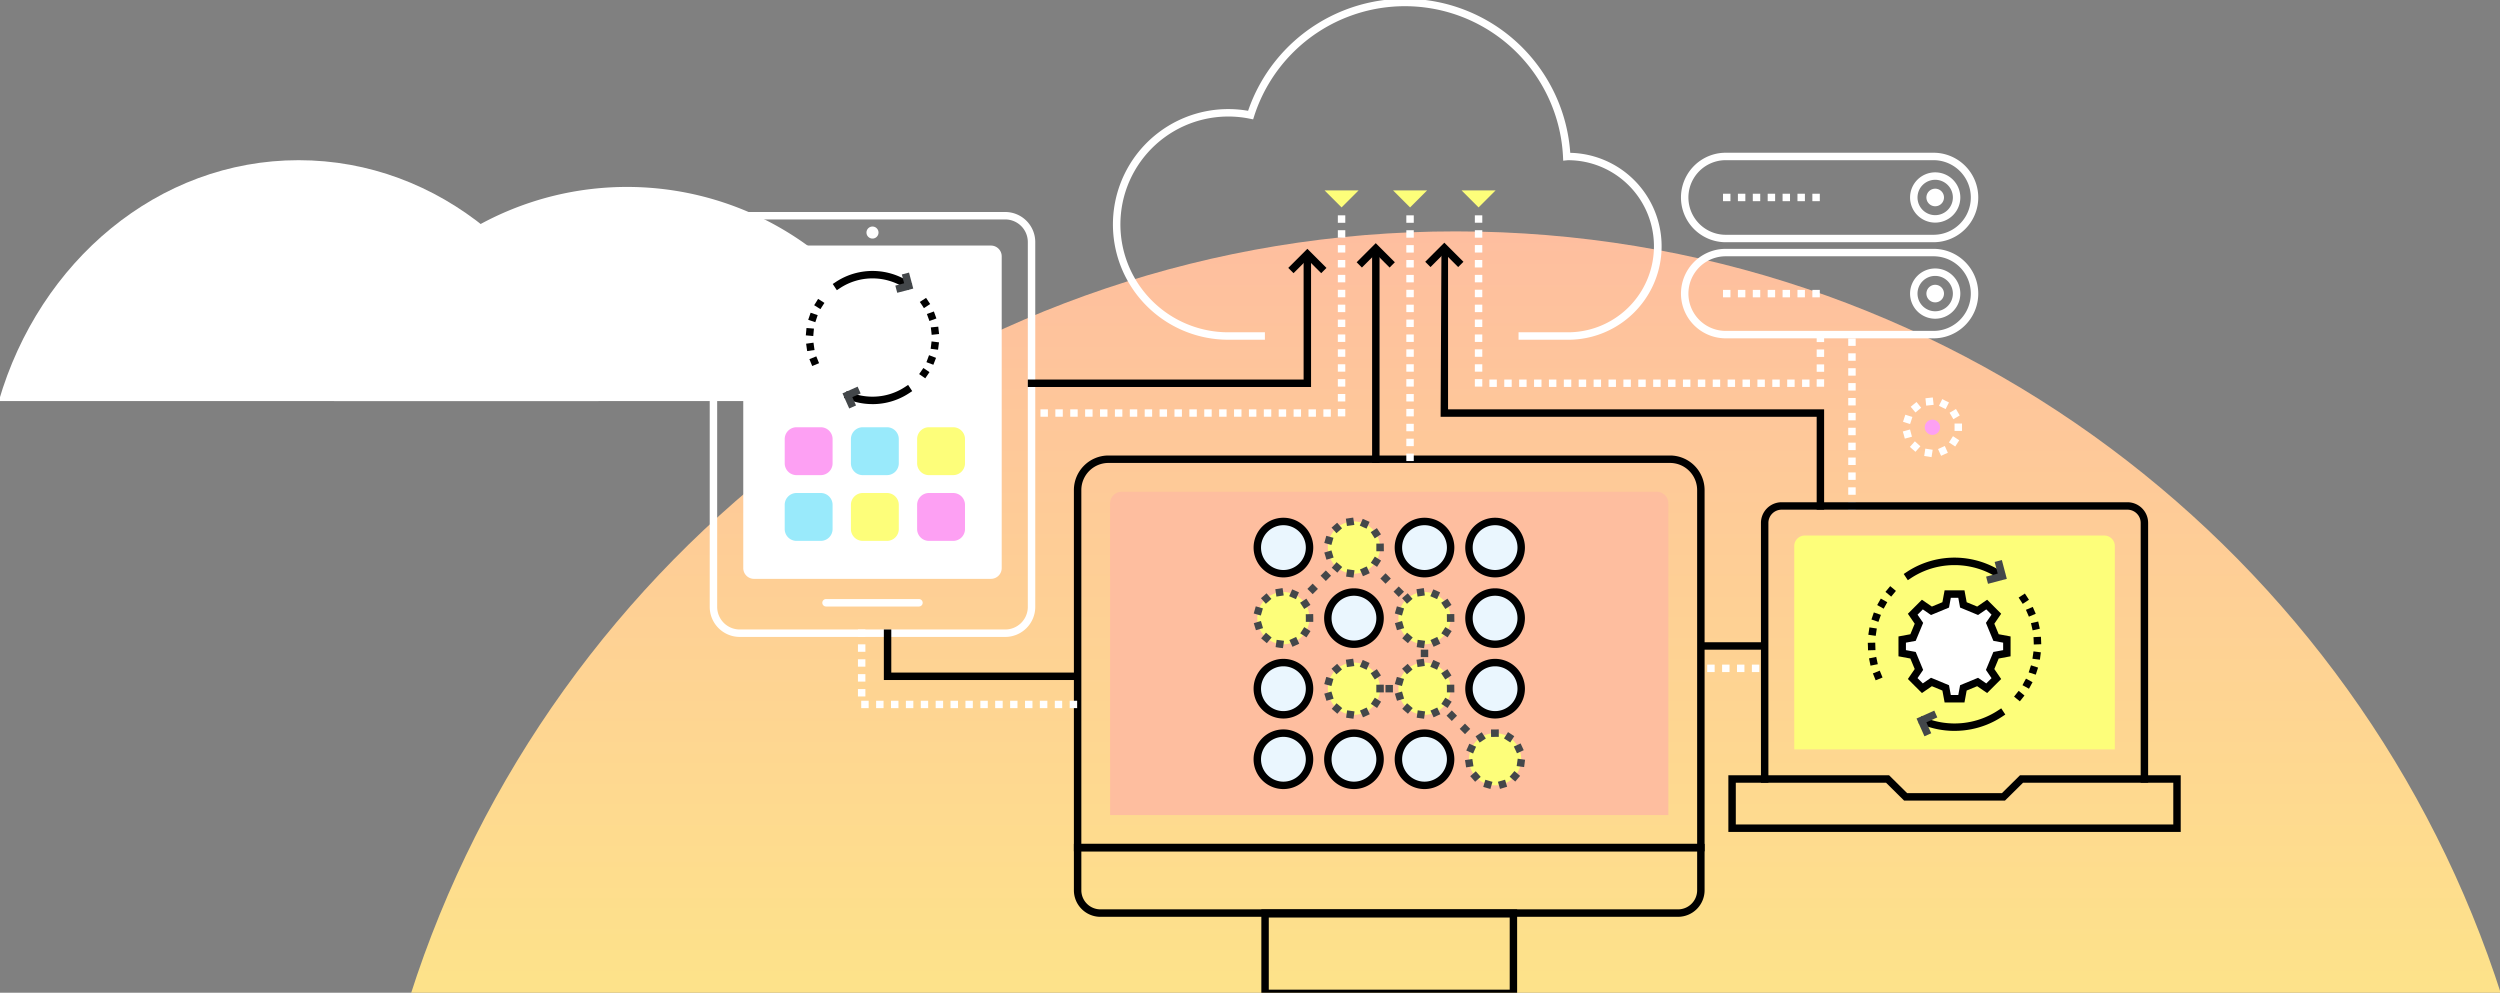 <svg xmlns="http://www.w3.org/2000/svg" xmlns:xlink="http://www.w3.org/1999/xlink" width="413" height="164" viewBox="0 0 413 164">
  <rect x="0" y="0" width="413" height="164" fill="#808080" stroke="none"/>
  <defs>
    <clipPath id="clip-path">
      <rect id="Rectangle_294" data-name="Rectangle 294" width="413" height="164" transform="translate(181 1599)" fill="#fff" stroke="#707070" stroke-width="1"/>
    </clipPath>
    <linearGradient id="linear-gradient" x1="0.5" x2="0.5" y2="1.746" gradientUnits="objectBoundingBox">
      <stop offset="0" stop-color="#febe9f"/>
      <stop offset="1" stop-color="#fdfe7a"/>
    </linearGradient>
    <clipPath id="clip-path-2">
      <rect id="Rectangle_251" data-name="Rectangle 251" width="243.009" height="166.776" fill="none"/>
    </clipPath>
  </defs>
  <g id="Mask_Group_176" data-name="Mask Group 176" transform="translate(-181 -1599)" clip-path="url(#clip-path)">
    <g id="Group_260" data-name="Group 260">
      <g id="Group_196" data-name="Group 196" transform="translate(-608.188 1400.24)">
        <path id="Path_269" data-name="Path 269" d="M130.348,35.375a50.762,50.762,0,0,0-96.747,0Z" transform="translate(810.793 229.64)" fill="#fff"/>
        <path id="Path_271" data-name="Path 271" d="M132.67,39.792C125.981,16.724,106.345,0,83.128,0S40.292,16.727,33.6,39.792Z" transform="translate(755.387 225.223)" fill="#fff"/>
      </g>
      <path id="Path_51" data-name="Path 51" d="M345.545,126.346C322.213,53.1,253.724,0,172.746,0S23.338,53.11,0,126.346Z" transform="translate(248.746 1637.224)" fill="url(#linear-gradient)"/>
      <g id="Group_170" data-name="Group 170" transform="translate(298.246 1598.795)">
        <g id="Mask_Group_169" data-name="Mask Group 169" clip-path="url(#clip-path-2)">
          <path id="Path_174" data-name="Path 174" d="M145.995,119.628H53.774V68.122a1.915,1.915,0,0,1,1.916-1.915h88.388a1.915,1.915,0,0,1,1.916,1.915Z" transform="translate(12.371 15.231)" fill="#febe9f"/>
          <path id="Path_175" data-name="Path 175" d="M148.714,125.553H53.293a4.389,4.389,0,0,1-4.384-4.384V113.5H153.1v7.666a4.389,4.389,0,0,1-4.385,4.384m-98.575-10.82v6.436a3.158,3.158,0,0,0,3.154,3.154h95.421a3.159,3.159,0,0,0,3.155-3.154v-6.436Z" transform="translate(11.252 26.112)"/>
          <path id="Path_176" data-name="Path 176" d="M153.1,126.733H48.909V67.051a5.715,5.715,0,0,1,5.709-5.709h92.772a5.716,5.716,0,0,1,5.71,5.709ZM50.139,125.5h101.73V67.051a4.484,4.484,0,0,0-4.48-4.479H54.618a4.483,4.483,0,0,0-4.479,4.479Z" transform="translate(11.252 14.112)"/>
          <path id="Path_178" data-name="Path 178" d="M116.34,136.915H74.085V122.3H116.34Zm-41.025-1.35h39.8V123.65h-39.8Z" transform="translate(17.043 28.136)"/>
          <path id="Path_179" data-name="Path 179" d="M156.818,56.21h1.23v1.23h-1.23Zm-2.46,0h1.23v1.23h-1.23Zm-2.46,0h1.23v1.23H151.9Zm-2.46,0h1.23v1.23h-1.23Zm-2.46,0h1.23v1.23h-1.23Zm-2.46,0h1.23v1.23h-1.23Zm-2.46,0h1.23v1.23h-1.23Zm-2.46,0h1.23v1.23H139.6Zm-2.46,0h1.23v1.23h-1.23Zm-2.46,0h1.23v1.23h-1.23Zm-2.46,0h1.23v1.23h-1.23Zm-2.46,0h1.23v1.23h-1.23Zm-2.46,0h1.23v1.23H127.3Zm-2.46,0h1.23v1.23h-1.23Zm-2.46,0h1.23v1.23h-1.23Zm-2.46,0h1.23v1.23h-1.23Zm-2.46,0h1.23v1.23h-1.23Zm-2.46,0h1.23v1.23H115Zm-2.46,0h1.23v1.23h-1.23Zm-2.46,0h1.23v1.23h-1.23Zm-2.46,0h1.23v1.23h-1.23Zm-2.46,0h1.23v1.23h-1.23Zm54.072-.038h1.23V57.4h-1.23Zm-56.472-.025h1.23v1.23h-1.23Zm56.472-2.436h1.23v1.23h-1.23Zm-56.472-.025h1.23v1.23h-1.23Zm56.472-2.436h1.23v1.23h-1.23Zm-56.472-.025h1.23v1.23h-1.23Zm56.472-2.436h1.23v1.23h-1.23Zm-56.472-.025h1.23V50h-1.23Zm0-2.46h1.23v1.23h-1.23Zm0-2.46h1.23v1.23h-1.23Zm0-2.46h1.23v1.23h-1.23Zm0-2.46h1.23v1.23h-1.23Zm0-2.46h1.23V37.7h-1.23Zm0-2.46h1.23v1.23h-1.23Zm0-2.46h1.23v1.23h-1.23Zm0-2.46h1.23v1.23h-1.23Z" transform="translate(23.639 6.691)" fill="#fff"/>
          <path id="Path_180" data-name="Path 180" d="M48.817,98.838H4.961A4.967,4.967,0,0,1,0,93.878V33.6a4.966,4.966,0,0,1,4.961-4.961H48.817A4.967,4.967,0,0,1,53.779,33.6V93.878a4.968,4.968,0,0,1-4.962,4.961M4.961,29.868A3.735,3.735,0,0,0,1.23,33.6V93.878a3.736,3.736,0,0,0,3.731,3.731H48.817a3.736,3.736,0,0,0,3.732-3.731V33.6a3.735,3.735,0,0,0-3.732-3.731Z" transform="translate(0 6.588)" fill="#fff"/>
          <path id="Path_181" data-name="Path 181" d="M129.311,56.333h-8.153V55.1h8.153a14.215,14.215,0,0,0,0-28.43l-.776.08-.031-.646A26.152,26.152,0,0,0,77.479,19.4l-.167.524-.54-.108A17.822,17.822,0,1,0,73.214,55.1h6.042v1.23H73.214A19.052,19.052,0,1,1,76.479,18.51,27.382,27.382,0,0,1,129.7,25.451a15.443,15.443,0,0,1-.386,30.882" transform="translate(12.46)" fill="#fff"/>
          <path id="Path_182" data-name="Path 182" d="M93.556,68.448h1.23v1.23h-1.23Zm0-2.46h1.23v1.23h-1.23Zm0-2.46h1.23v1.23h-1.23Zm0-2.46h1.23V62.3h-1.23Zm0-2.46h1.23v1.23h-1.23Zm0-2.46h1.23v1.23h-1.23Zm0-2.46h1.23v1.23h-1.23Zm0-2.46h1.23v1.23h-1.23Zm0-2.46h1.23V50h-1.23Zm0-2.46h1.23v1.23h-1.23Zm0-2.46h1.23v1.23h-1.23Zm0-2.46h1.23v1.23h-1.23Zm0-2.46h1.23v1.23h-1.23Zm0-2.46h1.23V37.7h-1.23Zm0-2.46h1.23v1.23h-1.23Zm0-2.46h1.23v1.23h-1.23Zm0-2.46h1.23v1.23h-1.23Z" transform="translate(21.523 6.691)" fill="#fff"/>
          <rect id="Rectangle_247" data-name="Rectangle 247" width="1.23" height="35.303" transform="translate(109.426 41.381)"/>
          <path id="Path_183" data-name="Path 183" d="M45.419,88.208H6.286a1.781,1.781,0,0,1-1.781-1.781v-51.5a1.782,1.782,0,0,1,1.781-1.781H45.419A1.781,1.781,0,0,1,47.2,34.924v51.5a1.781,1.781,0,0,1-1.781,1.781" transform="translate(1.036 7.625)" fill="#fff"/>
          <path id="Path_184" data-name="Path 184" d="M23.041,31.585a.994.994,0,1,1-.994-.994.994.994,0,0,1,.994.994" transform="translate(4.843 7.038)" fill="#fff"/>
          <path id="Path_185" data-name="Path 185" d="M31.086,81.852H15.736a.615.615,0,0,1,0-1.23h15.35a.615.615,0,1,1,0,1.23" transform="translate(3.479 18.547)" fill="#fff"/>
          <path id="Path_186" data-name="Path 186" d="M164.369,63.3l-.6-.086L163.951,62l1.218.185-.185,1.218Zm1.685-1.23.566-.258.555-.246.5,1.119-.552.246-.566.258Zm-4.194.049h0l-.455-.406.824-.923.91.824-.812.91Zm6-1.144.333-.517.331-.517,1.033.677-.664,1.033Zm-7.453-1.218-.173-.59,1.194-.332.319,1.193-1.181.32Zm8.375-.677v-1.23h1.23v1.23Zm-8.512-1.513.381-1.169,1.169.369-.381,1.169Zm8.008-.959-.32-.529,1.059-.627.626,1.07-1.058.615Zm-6.739-1.525.958-.787.776.947-.948.787Zm5.214.111-.541-.271.541-1.107.554.283.554.271-.554,1.095Zm-2.78-1.513,1.218-.135.137,1.218-1.23.135Z" transform="translate(36.863 12.319)" fill="#fff"/>
          <path id="Path_187" data-name="Path 187" d="M165.706,57.786a1.26,1.26,0,1,1-1.26-1.26,1.26,1.26,0,0,1,1.26,1.26" transform="translate(37.541 13.004)" fill="#fda0f3"/>
          <path id="Path_188" data-name="Path 188" d="M16.025,65.458h-4A1.954,1.954,0,0,1,10.072,63.5v-4a1.955,1.955,0,0,1,1.955-1.955h4A1.955,1.955,0,0,1,17.98,59.5v4a1.955,1.955,0,0,1-1.955,1.955" transform="translate(2.317 13.24)" fill="#fda0f3"/>
          <path id="Path_189" data-name="Path 189" d="M33.809,74.288h-4a1.954,1.954,0,0,1-1.955-1.955v-4a1.955,1.955,0,0,1,1.955-1.955h4a1.955,1.955,0,0,1,1.955,1.955v4a1.955,1.955,0,0,1-1.955,1.955" transform="translate(6.408 15.271)" fill="#fda0f3"/>
          <path id="Path_190" data-name="Path 190" d="M24.917,65.458h-4A1.954,1.954,0,0,1,18.964,63.5v-4a1.955,1.955,0,0,1,1.955-1.955h4A1.955,1.955,0,0,1,26.872,59.5v4a1.955,1.955,0,0,1-1.955,1.955" transform="translate(4.363 13.24)" fill="#99eafb"/>
          <path id="Path_191" data-name="Path 191" d="M16.025,74.288h-4a1.954,1.954,0,0,1-1.955-1.955v-4a1.955,1.955,0,0,1,1.955-1.955h4a1.955,1.955,0,0,1,1.955,1.955v4a1.955,1.955,0,0,1-1.955,1.955" transform="translate(2.317 15.271)" fill="#99eafb"/>
          <path id="Path_192" data-name="Path 192" d="M33.809,65.458h-4A1.954,1.954,0,0,1,27.856,63.5v-4a1.955,1.955,0,0,1,1.955-1.955h4A1.955,1.955,0,0,1,35.764,59.5v4a1.955,1.955,0,0,1-1.955,1.955" transform="translate(6.408 13.24)" fill="#fdfe7a"/>
          <path id="Path_193" data-name="Path 193" d="M24.917,74.288h-4a1.954,1.954,0,0,1-1.955-1.955v-4a1.955,1.955,0,0,1,1.955-1.955h4a1.955,1.955,0,0,1,1.955,1.955v4a1.955,1.955,0,0,1-1.955,1.955" transform="translate(4.363 15.271)" fill="#fdfe7a"/>
          <path id="Path_194" data-name="Path 194" d="M54.889,96.477h1.23v1.23h-1.23Zm-2.46,0h1.218v1.23H52.429Zm-2.472,0H51.2v1.23H49.956Zm-2.448,0h1.23v1.23h-1.23Zm-2.46,0h1.218v1.23H45.048Zm-2.472,0h1.242v1.23H42.576Zm-2.448,0h1.23v1.23h-1.23Zm-2.46,0h1.218v1.23H37.668Zm-2.472,0h1.242v1.23H35.2Zm-2.448,0h1.23v1.23h-1.23Zm-2.46,0h1.218v1.23H30.288Zm-2.46,0h1.23v1.23h-1.23Zm-2.46,0H26.6v1.23h-1.23Zm-2.46,0h1.23v1.23h-1.23Zm-2.46,0h1.23v1.23h-1.23Zm-.541-1.93h1.23v1.23h-1.23Zm0-2.46h1.23v1.23h-1.23Zm0-2.46h1.23v1.23h-1.23Zm0-2.46h1.23V88.4h-1.23Zm0-2.46h1.23v1.23h-1.23Z" transform="translate(4.579 19.487)" fill="#fff"/>
          <path id="Path_195" data-name="Path 195" d="M55.531,93.056H23.385V84.709h1.23v7.117H55.531Z" transform="translate(5.38 19.488)"/>
          <rect id="Rectangle_248" data-name="Rectangle 248" width="10.914" height="1.23" transform="translate(163.601 106.304)"/>
          <path id="Path_196" data-name="Path 196" d="M141.346,89.427h1.23v1.23h-1.23Zm-2.46,0h1.23v1.23h-1.23Zm-2.46,0h1.23v1.23h-1.23Zm-2.46,0h1.23v1.23h-1.23Z" transform="translate(30.819 20.573)" fill="#fff"/>
          <path id="Path_197" data-name="Path 197" d="M161.517,77.039h-1.23V61.691H98.16l.14-27.6h1.09V60.461h62.126Z" transform="translate(22.582 7.365)"/>
          <path id="Path_198" data-name="Path 198" d="M89.512,56.771H42.721v-1.23H88.282V35.572h1.23Z" transform="translate(9.828 7.365)"/>
          <path id="Path_199" data-name="Path 199" d="M152.906,72.678h1.23v1.23h-1.23Zm0-2.46h1.23v1.23h-1.23Zm0-2.46h1.23v1.23h-1.23Zm0-2.46h1.23v1.23h-1.23Zm0-2.46h1.23v1.23h-1.23Zm0-2.46h1.23v1.23h-1.23Zm0-2.46h1.23v1.23h-1.23Zm0-2.46h1.23v1.23h-1.23Zm0-2.46h1.23v1.23h-1.23Zm0-2.46h1.23v1.23h-1.23Zm0-2.46h1.23v1.23h-1.23Zm0-2.46h1.23v1.23h-1.23Z" transform="translate(35.177 10.494)" fill="#fff"/>
          <path id="Path_200" data-name="Path 200" d="M172.161,35.464H137.834a7.392,7.392,0,0,1,0-14.784h34.327a7.392,7.392,0,1,1,0,14.784M137.834,21.91a6.162,6.162,0,0,0,0,12.324h34.327a6.162,6.162,0,1,0,0-12.324Z" transform="translate(30.009 4.757)" fill="#fff"/>
          <path id="Path_201" data-name="Path 201" d="M172.161,48.371H137.834a7.392,7.392,0,0,1,0-14.784h34.327a7.392,7.392,0,1,1,0,14.784M137.834,34.817a6.162,6.162,0,0,0,0,12.324h34.327a6.162,6.162,0,1,0,0-12.324Z" transform="translate(30.009 7.727)" fill="#fff"/>
          <path id="Path_202" data-name="Path 202" d="M165.361,31.617a4.151,4.151,0,1,1,4.151-4.151,4.156,4.156,0,0,1-4.151,4.151m0-7.073a2.921,2.921,0,1,0,2.921,2.921,2.925,2.925,0,0,0-2.921-2.921" transform="translate(37.087 5.363)" fill="#fff"/>
          <path id="Path_203" data-name="Path 203" d="M165.361,44.525a4.151,4.151,0,1,1,4.151-4.151,4.156,4.156,0,0,1-4.151,4.151m0-7.073a2.921,2.921,0,1,0,2.921,2.921,2.924,2.924,0,0,0-2.921-2.921" transform="translate(37.087 8.333)" fill="#fff"/>
          <path id="Path_204" data-name="Path 204" d="M166.309,26.961a1.452,1.452,0,1,1-1.453-1.453,1.452,1.452,0,0,1,1.453,1.453" transform="translate(37.592 5.868)" fill="#fff"/>
          <path id="Path_205" data-name="Path 205" d="M166.309,39.869a1.452,1.452,0,1,1-1.453-1.453,1.453,1.453,0,0,1,1.453,1.453" transform="translate(37.592 8.838)" fill="#fff"/>
          <path id="Path_206" data-name="Path 206" d="M150.848,26.186h1.23v1.23h-1.23Zm-2.46,0h1.23v1.23h-1.23Zm-2.46,0h1.23v1.23h-1.23Zm-2.46,0h1.23v1.23h-1.23Zm-2.46,0h1.23v1.23h-1.23Zm-2.46,0h1.23v1.23h-1.23Zm-2.46,0h1.23v1.23h-1.23Z" transform="translate(31.307 6.024)" fill="#fff"/>
          <path id="Path_207" data-name="Path 207" d="M150.848,39.1h1.23v1.23h-1.23Zm-2.46,0h1.23v1.23h-1.23Zm-2.46,0h1.23v1.23h-1.23Zm-2.46,0h1.23v1.23h-1.23Zm-2.46,0h1.23v1.23h-1.23Zm-2.46,0h1.23v1.23h-1.23Zm-2.46,0h1.23v1.23h-1.23Z" transform="translate(31.307 8.994)" fill="#fff"/>
          <path id="Path_208" data-name="Path 208" d="M83.138,34.9l-2.287-2.287L78.564,34.9l-.87-.87,3.156-3.156,3.156,3.156Z" transform="translate(17.88 10.435)"/>
          <path id="Path_209" data-name="Path 209" d="M92.338,34.9l-2.287-2.287L87.765,34.9l-.87-.87,3.156-3.156,3.156,3.156Z" transform="translate(19.978 9.502)"/>
          <path id="Path_210" data-name="Path 210" d="M101.538,34.9l-2.287-2.287L96.965,34.9l-.87-.87,3.156-3.156,3.156,3.156Z" transform="translate(22.107 9.422)"/>
          <path id="Path_211" data-name="Path 211" d="M106.6,25.736l-2.814,2.814-2.814-2.814Z" transform="translate(23.229 5.921)" fill="#fdfe7a"/>
          <path id="Path_212" data-name="Path 212" d="M97.4,25.736,94.587,28.55l-2.814-2.814Z" transform="translate(21.113 5.921)" fill="#fdfe7a"/>
          <path id="Path_213" data-name="Path 213" d="M88.2,25.736,85.387,28.55l-2.814-2.814Z" transform="translate(18.996 5.921)" fill="#fdfe7a"/>
          <path id="Path_214" data-name="Path 214" d="M91.158,61.141h1.23v1.218h-1.23Zm-2.46,0h1.23v1.218H88.7Zm-2.46,0h1.23v1.218h-1.23Zm-2.46,0h1.23v1.218h-1.23Zm-2.46,0h1.23v1.218h-1.23Zm-2.46,0h1.23v1.218h-1.23Zm-2.46,0h1.23v1.218H76.4Zm-2.46,0h1.23v1.218h-1.23Zm-2.46,0h1.23v1.218h-1.23Zm-2.46,0h1.23v1.218h-1.23Zm-2.46,0h1.23v1.218h-1.23Zm-2.46,0h1.23v1.218H64.1Zm-2.46,0h1.23v1.218h-1.23Zm-2.46,0h1.23v1.218h-1.23Zm-2.46,0h1.23v1.218h-1.23Zm-2.46,0h1.23v1.218h-1.23Zm-2.46,0h1.23v1.218H51.8Zm-2.46,0h1.23v1.218h-1.23Zm-2.46,0h1.23v1.218h-1.23Zm-2.46,0h1.23v1.218h-1.23Zm49.128-.074h1.23V62.3h-1.23Zm0-2.46h1.23v1.23h-1.23Zm0-2.46h1.23v1.23h-1.23Zm0-2.46h1.23v1.23h-1.23Zm0-2.46h1.23v1.23h-1.23Zm0-2.46h1.23V50h-1.23Zm0-2.46h1.23v1.23h-1.23Zm0-2.46h1.23v1.23h-1.23Zm0-2.46h1.23v1.23h-1.23Zm0-2.46h1.23v1.23h-1.23Zm0-2.46h1.23V37.7h-1.23Zm0-2.46h1.23v1.23h-1.23Zm0-2.46h1.23v1.23h-1.23Zm0-2.46h1.23v1.23h-1.23Z" transform="translate(10.218 6.691)" fill="#fff"/>
          <path id="Path_215" data-name="Path 215" d="M198.616,107.422H145.655V73.835a1.744,1.744,0,0,1,1.743-1.744h49.475a1.744,1.744,0,0,1,1.743,1.744Z" transform="translate(33.508 16.585)" fill="#fdfe7a"/>
          <path id="Path_216" data-name="Path 216" d="M205.146,113.951h-1.23V71.035a2.188,2.188,0,0,0-2.186-2.186H144.6a2.188,2.188,0,0,0-2.186,2.186v42.917h-1.23V71.035a3.42,3.42,0,0,1,3.416-3.416H201.73a3.42,3.42,0,0,1,3.416,3.416Z" transform="translate(32.479 15.556)"/>
          <path id="Path_217" data-name="Path 217" d="M211.537,113.646H136.806v-9.359h26.552l2.988,2.957h15.649l2.989-2.957h26.553Zm-73.5-1.23h72.271v-6.9H185.49l-2.989,2.957H165.84l-2.988-2.957H138.036Z" transform="translate(31.473 23.992)"/>
          <path id="Path_218" data-name="Path 218" d="M28.975,39.736l-.513-.339a9.764,9.764,0,0,0-10.749,0l-.513.338-.678-1.027.514-.338a10.917,10.917,0,0,1,3.951-1.611,11.031,11.031,0,0,1,6.239.6,10.845,10.845,0,0,1,1.914,1.007l.513.338Z" transform="translate(3.801 8.41)"/>
          <path id="Path_219" data-name="Path 219" d="M22.741,55.034a10.965,10.965,0,0,1-4.139-.806L18.032,54l.463-1.14.57.232a9.808,9.808,0,0,0,1.811.536,9.917,9.917,0,0,0,3.732,0A9.706,9.706,0,0,0,28.115,52.2l.513-.338.678,1.026-.513.338a10.768,10.768,0,0,1-1.914,1.007,10.982,10.982,0,0,1-2.037.605,11.134,11.134,0,0,1-2.1.2" transform="translate(4.148 11.93)"/>
          <path id="Path_220" data-name="Path 220" d="M18.944,55.706l-1.114-2.5,2.5-1.114.5,1.124-1.373.613.613,1.374Z" transform="translate(4.102 11.984)" fill="#43474a"/>
          <path id="Path_221" data-name="Path 221" d="M25.242,40.115l-.314-1.189,1.455-.383L26,37.087l1.189-.314.7,2.645Z" transform="translate(5.735 8.46)" fill="#43474a"/>
          <path id="Path_222" data-name="Path 222" d="M13.73,50.836h0l-.234-.578L14.64,49.8l.455,1.132-1.132.467Zm-.689-2.509-.086-.615,1.218-.172.172,1.218-1.218.172Zm-.135-1.993.111-1.218,1.23.1-.111,1.23Zm.394-2.571.2-.578.2-.59,1.169.394-.394,1.169Zm.984-2.411.332-.517.32-.529,1.046.664L15.317,42Z" transform="translate(2.969 9.273)"/>
          <path id="Path_223" data-name="Path 223" d="M28.126,52.763l.7-1.009,1.009.689-.7,1.021Zm1.205-1.968.431-1.156,1.156.443-.443,1.144Zm.7-2.214.148-1.218,1.23.16-.16,1.218Zm.1-2.915-.074-.615,1.23-.123.062.6.074.615-1.23.135Zm-.517-2.251-.209-.578,1.156-.418.418,1.156-1.156.418Zm-1.033-2.066-.344-.5,1.033-.677.677,1.021-1.033.677Z" transform="translate(6.47 9.241)"/>
          <path id="Path_224" data-name="Path 224" d="M82.167,74.516A4.313,4.313,0,1,1,77.855,70.2a4.313,4.313,0,0,1,4.313,4.313" transform="translate(16.919 16.15)" fill="#eaf6fe"/>
          <path id="Path_225" data-name="Path 225" d="M77.97,79.558A4.928,4.928,0,1,1,82.9,74.631a4.933,4.933,0,0,1-4.928,4.928m0-8.625a3.7,3.7,0,1,0,3.7,3.7,3.7,3.7,0,0,0-3.7-3.7" transform="translate(16.804 16.035)"/>
          <path id="Path_226" data-name="Path 226" d="M91.642,74.516A4.313,4.313,0,1,1,87.33,70.2a4.313,4.313,0,0,1,4.313,4.313" transform="translate(19.098 16.15)" fill="#fdfe7a"/>
          <path id="Path_227" data-name="Path 227" d="M86.755,79.517h0l-.615-.086.172-1.218,1.218.172L87.358,79.6Zm1.673-1.267,1.119-.5.5,1.119-1.119.5Zm-4.194.123-.467-.406.8-.923.935.8-.812.935Zm5.99-1.218.664-1.033,1.033.664-.664,1.033Zm-7.5-1.107-.185-.59,1.181-.357.357,1.181-1.181.357Zm8.414-.8V73.982l1.23-.012.012,1.23-.012.049Zm-8.6-1.378.332-1.181,1.181.332L83.717,74.2Zm8-1.267-.332-.517,1.021-.664.677,1.021-1.033.677Zm-6.8-1.267.923-.812.812.923-.923.812Zm5.215-.074-.554-.258.492-1.119,1.132.5-.5,1.119Zm-2.854-1.4,1.218-.185.185,1.218-1.218.172Z" transform="translate(18.988 16.029)" fill="#43474a"/>
          <path id="Path_228" data-name="Path 228" d="M101.118,74.516A4.313,4.313,0,1,1,96.806,70.2a4.313,4.313,0,0,1,4.313,4.313" transform="translate(21.278 16.15)" fill="#eaf6fe"/>
          <path id="Path_229" data-name="Path 229" d="M96.921,79.558a4.928,4.928,0,1,1,4.928-4.928,4.933,4.933,0,0,1-4.928,4.928m0-8.625a3.7,3.7,0,1,0,3.7,3.7,3.7,3.7,0,0,0-3.7-3.7" transform="translate(21.163 16.035)"/>
          <path id="Path_230" data-name="Path 230" d="M82.167,83.992a4.313,4.313,0,1,1-4.313-4.313,4.313,4.313,0,0,1,4.313,4.313" transform="translate(16.919 18.33)" fill="#fdfe7a"/>
          <path id="Path_231" data-name="Path 231" d="M77.275,89l-.6-.1.172-1.205,1.218.16-.172,1.218Zm1.673-1.266,1.119-.517.517,1.118-1.119.517Zm-4.194.122-.467-.406.8-.935.935.8-.8.935Zm5.99-1.23.332-.517.332-.517,1.033.664-.32.517h-.012l-.332.517Zm-7.5-1.107h0l-.172-.578,1.181-.357.172.59.172.59-1.169.344Zm8.426-.787v-.652l-.012-.615,1.23-.025.012.677v.615Zm-8.61-1.39L73.4,82.16l1.181.344-.172.59-.172.59Zm8.008-1.255-.344-.517,1.033-.677.677,1.033L81.4,82.6Zm-6.814-1.267.467-.406.455-.406.812.923-.923.812Zm5.228-.086h0l-.566-.246.5-1.132,1.119.5-.5,1.119Zm-2.854-1.4.6-.086.6-.1.185,1.218-1.205.185Z" transform="translate(16.807 18.208)" fill="#43474a"/>
          <path id="Path_232" data-name="Path 232" d="M91.642,83.992a4.313,4.313,0,1,1-4.313-4.313,4.313,4.313,0,0,1,4.313,4.313" transform="translate(19.098 18.33)" fill="#eaf6fe"/>
          <path id="Path_233" data-name="Path 233" d="M87.445,89.033a4.928,4.928,0,1,1,4.928-4.928,4.933,4.933,0,0,1-4.928,4.928m0-8.625a3.7,3.7,0,1,0,3.7,3.7,3.7,3.7,0,0,0-3.7-3.7" transform="translate(18.983 18.215)"/>
          <path id="Path_234" data-name="Path 234" d="M101.118,83.992a4.313,4.313,0,1,1-4.313-4.313,4.313,4.313,0,0,1,4.313,4.313" transform="translate(21.278 18.33)" fill="#fdfe7a"/>
          <path id="Path_235" data-name="Path 235" d="M96.225,89h.012l-.615-.1.172-1.205,1.218.16-.172,1.218ZM97.9,87.733l1.119-.517.517,1.118-1.119.517Zm-4.194.122-.467-.406.8-.935.935.8-.8.935Zm5.99-1.23.664-1.033,1.046.664-.677,1.033Zm-7.5-1.107-.172-.578,1.181-.357.344,1.181-1.181.344Zm8.426-.787-.014-1.279,1.23-.012.014,1.292Zm-8.61-1.39.172-.59.172-.59,1.181.344-.344,1.181Zm8-1.255-.332-.517,1.032-.677.664,1.033-1.021.677Zm-6.8-1.267.923-.812.812.923-.923.812Zm5.228-.086-.566-.246.5-1.132,1.119.5-.5,1.119Zm-2.854-1.4.6-.086.615-.1.172,1.218-1.205.185Z" transform="translate(21.166 18.208)" fill="#43474a"/>
          <path id="Path_236" data-name="Path 236" d="M82.167,93.467a4.313,4.313,0,1,1-4.313-4.313,4.313,4.313,0,0,1,4.313,4.313" transform="translate(16.919 20.51)" fill="#eaf6fe"/>
          <path id="Path_237" data-name="Path 237" d="M77.97,98.509A4.928,4.928,0,1,1,82.9,93.582a4.933,4.933,0,0,1-4.928,4.928m0-8.626a3.7,3.7,0,1,0,3.7,3.7,3.7,3.7,0,0,0-3.7-3.7" transform="translate(16.804 20.395)"/>
          <path id="Path_238" data-name="Path 238" d="M91.642,93.467a4.313,4.313,0,1,1-4.313-4.313,4.313,4.313,0,0,1,4.313,4.313" transform="translate(19.098 20.51)" fill="#fdfe7a"/>
          <path id="Path_239" data-name="Path 239" d="M86.755,98.467l-.615-.086.172-1.218,1.218.172-.172,1.218ZM88.428,97.2l1.107-.5.517,1.107-1.119.517Zm-4.194.123-.467-.406.8-.923.935.8-.812.935Zm5.99-1.23.664-1.021,1.033.664-.332.517-.332.517ZM82.721,95h0l-.185-.59,1.181-.357.357,1.181-1.181.357Zm8.414-.8V92.932l1.23-.012.012,1.23-.012.049Zm-8.6-1.378.332-1.181,1.181.332-.16.59-.172.59Zm8-1.267-.332-.517,1.021-.677.677,1.033-1.021.677Zm-6.8-1.267.455-.406.467-.406.812.923-.923.812Zm5.215-.086-.554-.246.492-1.119,1.132.5-.5,1.119Zm-2.854-1.4.615-.086.6-.086.185,1.218-.615.086h.012l-.615.086Z" transform="translate(18.988 20.389)" fill="#43474a"/>
          <path id="Path_240" data-name="Path 240" d="M101.118,93.467a4.313,4.313,0,1,1-4.313-4.313,4.313,4.313,0,0,1,4.313,4.313" transform="translate(21.278 20.51)" fill="#fdfe7a"/>
          <path id="Path_241" data-name="Path 241" d="M96.225,98.467l-.6-.087.172-1.218,1.218.173-.172,1.217ZM97.9,97.2l1.119-.5.517,1.108-.566.257-.554.258Zm-4.194.123-.467-.406.8-.923.935.8-.8.935Zm5.99-1.217.664-1.034,1.046.664-.677,1.034ZM92.191,95h0l-.172-.59L93.2,94.05l.344,1.182-1.169.355Zm8.426-.8v-.651l-.014-.615,1.23-.014.014,1.279Zm-8.61-1.378.344-1.181,1.181.332-.172.59-.172.59Zm8-1.267-.332-.515,1.032-.678.333.518.331.517-1.021.675Zm-6.8-1.267.467-.406.455-.406.812.923-.455.418V90.8l-.467.406Zm5.228-.086v.014l-.566-.258.5-1.121,1.119.506-.5,1.118Zm-2.854-1.39,1.218-.183.172,1.2-1.205.185Z" transform="translate(21.166 20.389)" fill="#43474a"/>
          <path id="Path_242" data-name="Path 242" d="M82.167,102.942a4.313,4.313,0,1,1-4.313-4.313,4.313,4.313,0,0,1,4.313,4.313" transform="translate(16.919 22.69)" fill="#eaf6fe"/>
          <path id="Path_243" data-name="Path 243" d="M77.97,107.985a4.928,4.928,0,1,1,4.928-4.929,4.934,4.934,0,0,1-4.928,4.929m0-8.626a3.7,3.7,0,1,0,3.7,3.7,3.7,3.7,0,0,0-3.7-3.7" transform="translate(16.804 22.575)"/>
          <path id="Path_244" data-name="Path 244" d="M91.642,102.942a4.313,4.313,0,1,1-4.313-4.313,4.313,4.313,0,0,1,4.313,4.313" transform="translate(19.098 22.69)" fill="#eaf6fe"/>
          <path id="Path_245" data-name="Path 245" d="M87.445,107.985a4.928,4.928,0,1,1,4.928-4.929,4.934,4.934,0,0,1-4.928,4.929m0-8.626a3.7,3.7,0,1,0,3.7,3.7,3.7,3.7,0,0,0-3.7-3.7" transform="translate(18.983 22.575)"/>
          <path id="Path_246" data-name="Path 246" d="M101.118,102.942a4.313,4.313,0,1,1-4.313-4.313,4.313,4.313,0,0,1,4.313,4.313" transform="translate(21.278 22.69)" fill="#eaf6fe"/>
          <path id="Path_247" data-name="Path 247" d="M96.921,107.985a4.928,4.928,0,1,1,4.928-4.929,4.934,4.934,0,0,1-4.928,4.929m0-8.626a3.7,3.7,0,1,0,3.7,3.7,3.7,3.7,0,0,0-3.7-3.7" transform="translate(21.163 22.575)"/>
          <path id="Path_248" data-name="Path 248" d="M110.593,74.516a4.313,4.313,0,1,1-4.313-4.313,4.313,4.313,0,0,1,4.313,4.313" transform="translate(23.458 16.15)" fill="#eaf6fe"/>
          <path id="Path_249" data-name="Path 249" d="M106.4,79.558a4.928,4.928,0,1,1,4.928-4.928,4.934,4.934,0,0,1-4.928,4.928m0-8.625a3.7,3.7,0,1,0,3.7,3.7,3.7,3.7,0,0,0-3.7-3.7" transform="translate(23.343 16.035)"/>
          <path id="Path_250" data-name="Path 250" d="M106.281,98.629a4.313,4.313,0,1,1-4.313,4.313,4.313,4.313,0,0,1,4.313-4.313" transform="translate(23.458 22.69)" fill="#fdfe7a"/>
          <path id="Path_251" data-name="Path 251" d="M105.039,107.8l-.589-.172.344-1.181,1.181.344-.344,1.181Zm1.834-1.021.59-.172.59-.172.344,1.167-1.181.357Zm-4.17-.467-.406-.455.923-.812.812.923-.923.812Zm6.1-.369.8-.935.936.8-.8.936Zm-7.27-2.14-.1-.6,1.218-.185.183,1.2-1.217.186Zm8.438.381.172-1.218,1.218.172-.16,1.218Zm-8.327-2.571.258-.554.246-.566,1.119.5-.246.554-.246.565Zm8.118-.1h0l-.26-.554,1.119-.517.517,1.119-1.118.517Zm-6.581-2.239,1.021-.677.677,1.033-1.022.677Zm5.215.677-.517-.332.664-1.046,1.033.675-.664,1.034Zm-2.669-1.808,1.292-.012v1.23l-1.279.012Z" transform="translate(23.336 22.574)" fill="#43474a"/>
          <path id="Path_252" data-name="Path 252" d="M106.281,89.154a4.313,4.313,0,1,1-4.313,4.313,4.313,4.313,0,0,1,4.313-4.313" transform="translate(23.458 20.51)" fill="#eaf6fe"/>
          <path id="Path_253" data-name="Path 253" d="M106.4,98.509a4.928,4.928,0,1,1,4.928-4.928,4.934,4.934,0,0,1-4.928,4.928m0-8.626a3.7,3.7,0,1,0,3.7,3.7,3.7,3.7,0,0,0-3.7-3.7" transform="translate(23.343 20.395)"/>
          <path id="Path_254" data-name="Path 254" d="M106.281,79.678a4.313,4.313,0,1,1-4.313,4.313,4.313,4.313,0,0,1,4.313-4.313" transform="translate(23.458 18.33)" fill="#eaf6fe"/>
          <path id="Path_255" data-name="Path 255" d="M106.4,89.033a4.928,4.928,0,1,1,4.928-4.928,4.934,4.934,0,0,1-4.928,4.928m0-8.625a3.7,3.7,0,1,0,3.7,3.7,3.7,3.7,0,0,0-3.7-3.7" transform="translate(23.343 18.215)"/>
          <path id="Path_256" data-name="Path 256" d="M101.134,98.627l.872-.872.862.872-.862.873Zm-2.177-2.177.873-.873.86.873-.86.875Z" transform="translate(22.765 21.988)" fill="#43474a"/>
          <rect id="Rectangle_249" data-name="Rectangle 249" width="1.23" height="1.23" transform="translate(111.635 113.357)" fill="#43474a"/>
          <rect id="Rectangle_250" data-name="Rectangle 250" width="1.23" height="1.23" transform="translate(117.465 107.528)" fill="#43474a"/>
          <path id="Path_257" data-name="Path 257" d="M92.243,80.2l.861-.861.873.861-.873.873ZM90.066,78.03l.861-.873.873.873-.873.861Z" transform="translate(20.72 17.75)" fill="#43474a"/>
          <path id="Path_258" data-name="Path 258" d="M80.266,79.828l.873-.873.873.873-.873.873Zm2.177-2.177.873-.873.861.873-.861.873Z" transform="translate(18.465 17.663)" fill="#43474a"/>
          <path id="Path_259" data-name="Path 259" d="M177.446,89.724V87.467l-1.79-.333-.974-2.353,1.03-1.5-1.6-1.6-1.5,1.031-2.352-.975-.333-1.788h-2.258l-.332,1.788-2.353.974-1.5-1.03-1.6,1.6,1.03,1.5-.974,2.353-1.79.333v2.257l1.79.333.974,2.353-1.03,1.5,1.6,1.6,1.5-1.03,2.353.974.332,1.79h2.258l.333-1.79,2.352-.974,1.5,1.03,1.6-1.6-1.03-1.5.974-2.352Z" transform="translate(36.844 18.393)" fill="#fff"/>
          <path id="Path_260" data-name="Path 260" d="M170.556,97.971h-3.282l-.365-1.964-1.736-.72-1.647,1.132-2.32-2.319,1.13-1.648-.72-1.736-1.963-.367V87.07l1.963-.365.72-1.736-1.13-1.647,2.32-2.32,1.647,1.13,1.736-.72.365-1.964h3.282l.365,1.966,1.734.718L174.3,81l2.319,2.32-1.13,1.647.72,1.736,1.963.365V90.35l-1.963.367-.72,1.736,1.13,1.648L174.3,96.419l-1.648-1.132-1.734.72Zm-2.258-1.23h1.235l.3-1.615L172.8,93.9l1.356.93.873-.873L174.1,92.6l1.229-2.968,1.615-.3V88.094l-1.615-.3L174.1,84.823l.93-1.354-.873-.873-1.356.93-2.969-1.231-.3-1.615H168.3L168,82.3l-2.971,1.229-1.354-.929-.873.873.929,1.354L162.5,87.794l-1.615.3v1.235l1.615.3,1.229,2.968-.929,1.354.873.873,1.354-.93L168,95.126Z" transform="translate(36.729 18.277)"/>
          <path id="Path_261" data-name="Path 261" d="M176.46,78.785l-.513-.338a12.993,12.993,0,0,0-4.7-1.915,13.18,13.18,0,0,0-5,0,13,13,0,0,0-4.7,1.915l-.513.338-.678-1.027.513-.338a14.256,14.256,0,0,1,5.143-2.1,14.339,14.339,0,0,1,8.115.786,14.224,14.224,0,0,1,2.49,1.31l.513.338Z" transform="translate(36.892 17.268)"/>
          <path id="Path_262" data-name="Path 262" d="M168.3,99.024a14.333,14.333,0,0,1-5.384-1.048l-.571-.231.463-1.14.57.231a13.069,13.069,0,0,0,12.118-1.2l.513-.338.677,1.026-.513.338a14.133,14.133,0,0,1-2.488,1.311,14.333,14.333,0,0,1-5.384,1.048" transform="translate(37.347 21.924)"/>
          <path id="Path_263" data-name="Path 263" d="M163.387,99.847l-1.309-2.934,2.934-1.31.5,1.123-1.812.809.808,1.811Z" transform="translate(37.287 21.994)" fill="#43474a"/>
          <path id="Path_264" data-name="Path 264" d="M171.737,79.31l-.314-1.189,1.919-.506-.507-1.918,1.191-.314.819,3.107Z" transform="translate(39.436 17.342)" fill="#43474a"/>
          <path id="Path_265" data-name="Path 265" d="M156.606,93.881h0l-.233-.578,1.132-.455.466,1.132-1.143.466Zm-.749-2.46h0l-.124-.6,1.194-.246.258,1.205-1.207.246Zm-.3-2.546-.025-.627,1.23-.025.037,1.23-1.23.037Zm.061-1.956.186-1.218,1.217.185L156.84,87.1Zm.517-2.522.394-1.169,1.17.406-.209.578-.2.578Zm.948-2.386.6-1.07,1.07.6-.6,1.07Zm1.364-2.177.788-.947.946.787-.786.947Z" transform="translate(35.782 18.148)"/>
          <path id="Path_266" data-name="Path 266" d="M175.176,96.913l.763-.959.959.775-.761.959Zm1.39-1.894.283-.541.3-.541,1.082.589-.59,1.084Zm1.021-2.116.2-.578h-.012l.2-.59,1.169.381-.38,1.169Zm.627-2.251.172-1.218,1.218.16-.16,1.218Zm.2-2.964V87.7l-.025-.615,1.23-.062.049,1.23-1.23.049Zm-.308-2.325h0l-.135-.59,1.194-.271.134.59.135.6-1.192.271Zm-.726-2.226-.246-.566,1.132-.48.493,1.132-1.132.48Zm-1.107-2.066h0l-.344-.517,1.034-.677.675,1.033-1.032.677Z" transform="translate(40.3 18.376)"/>
        </g>
      </g>
    </g>
  </g>
</svg>
